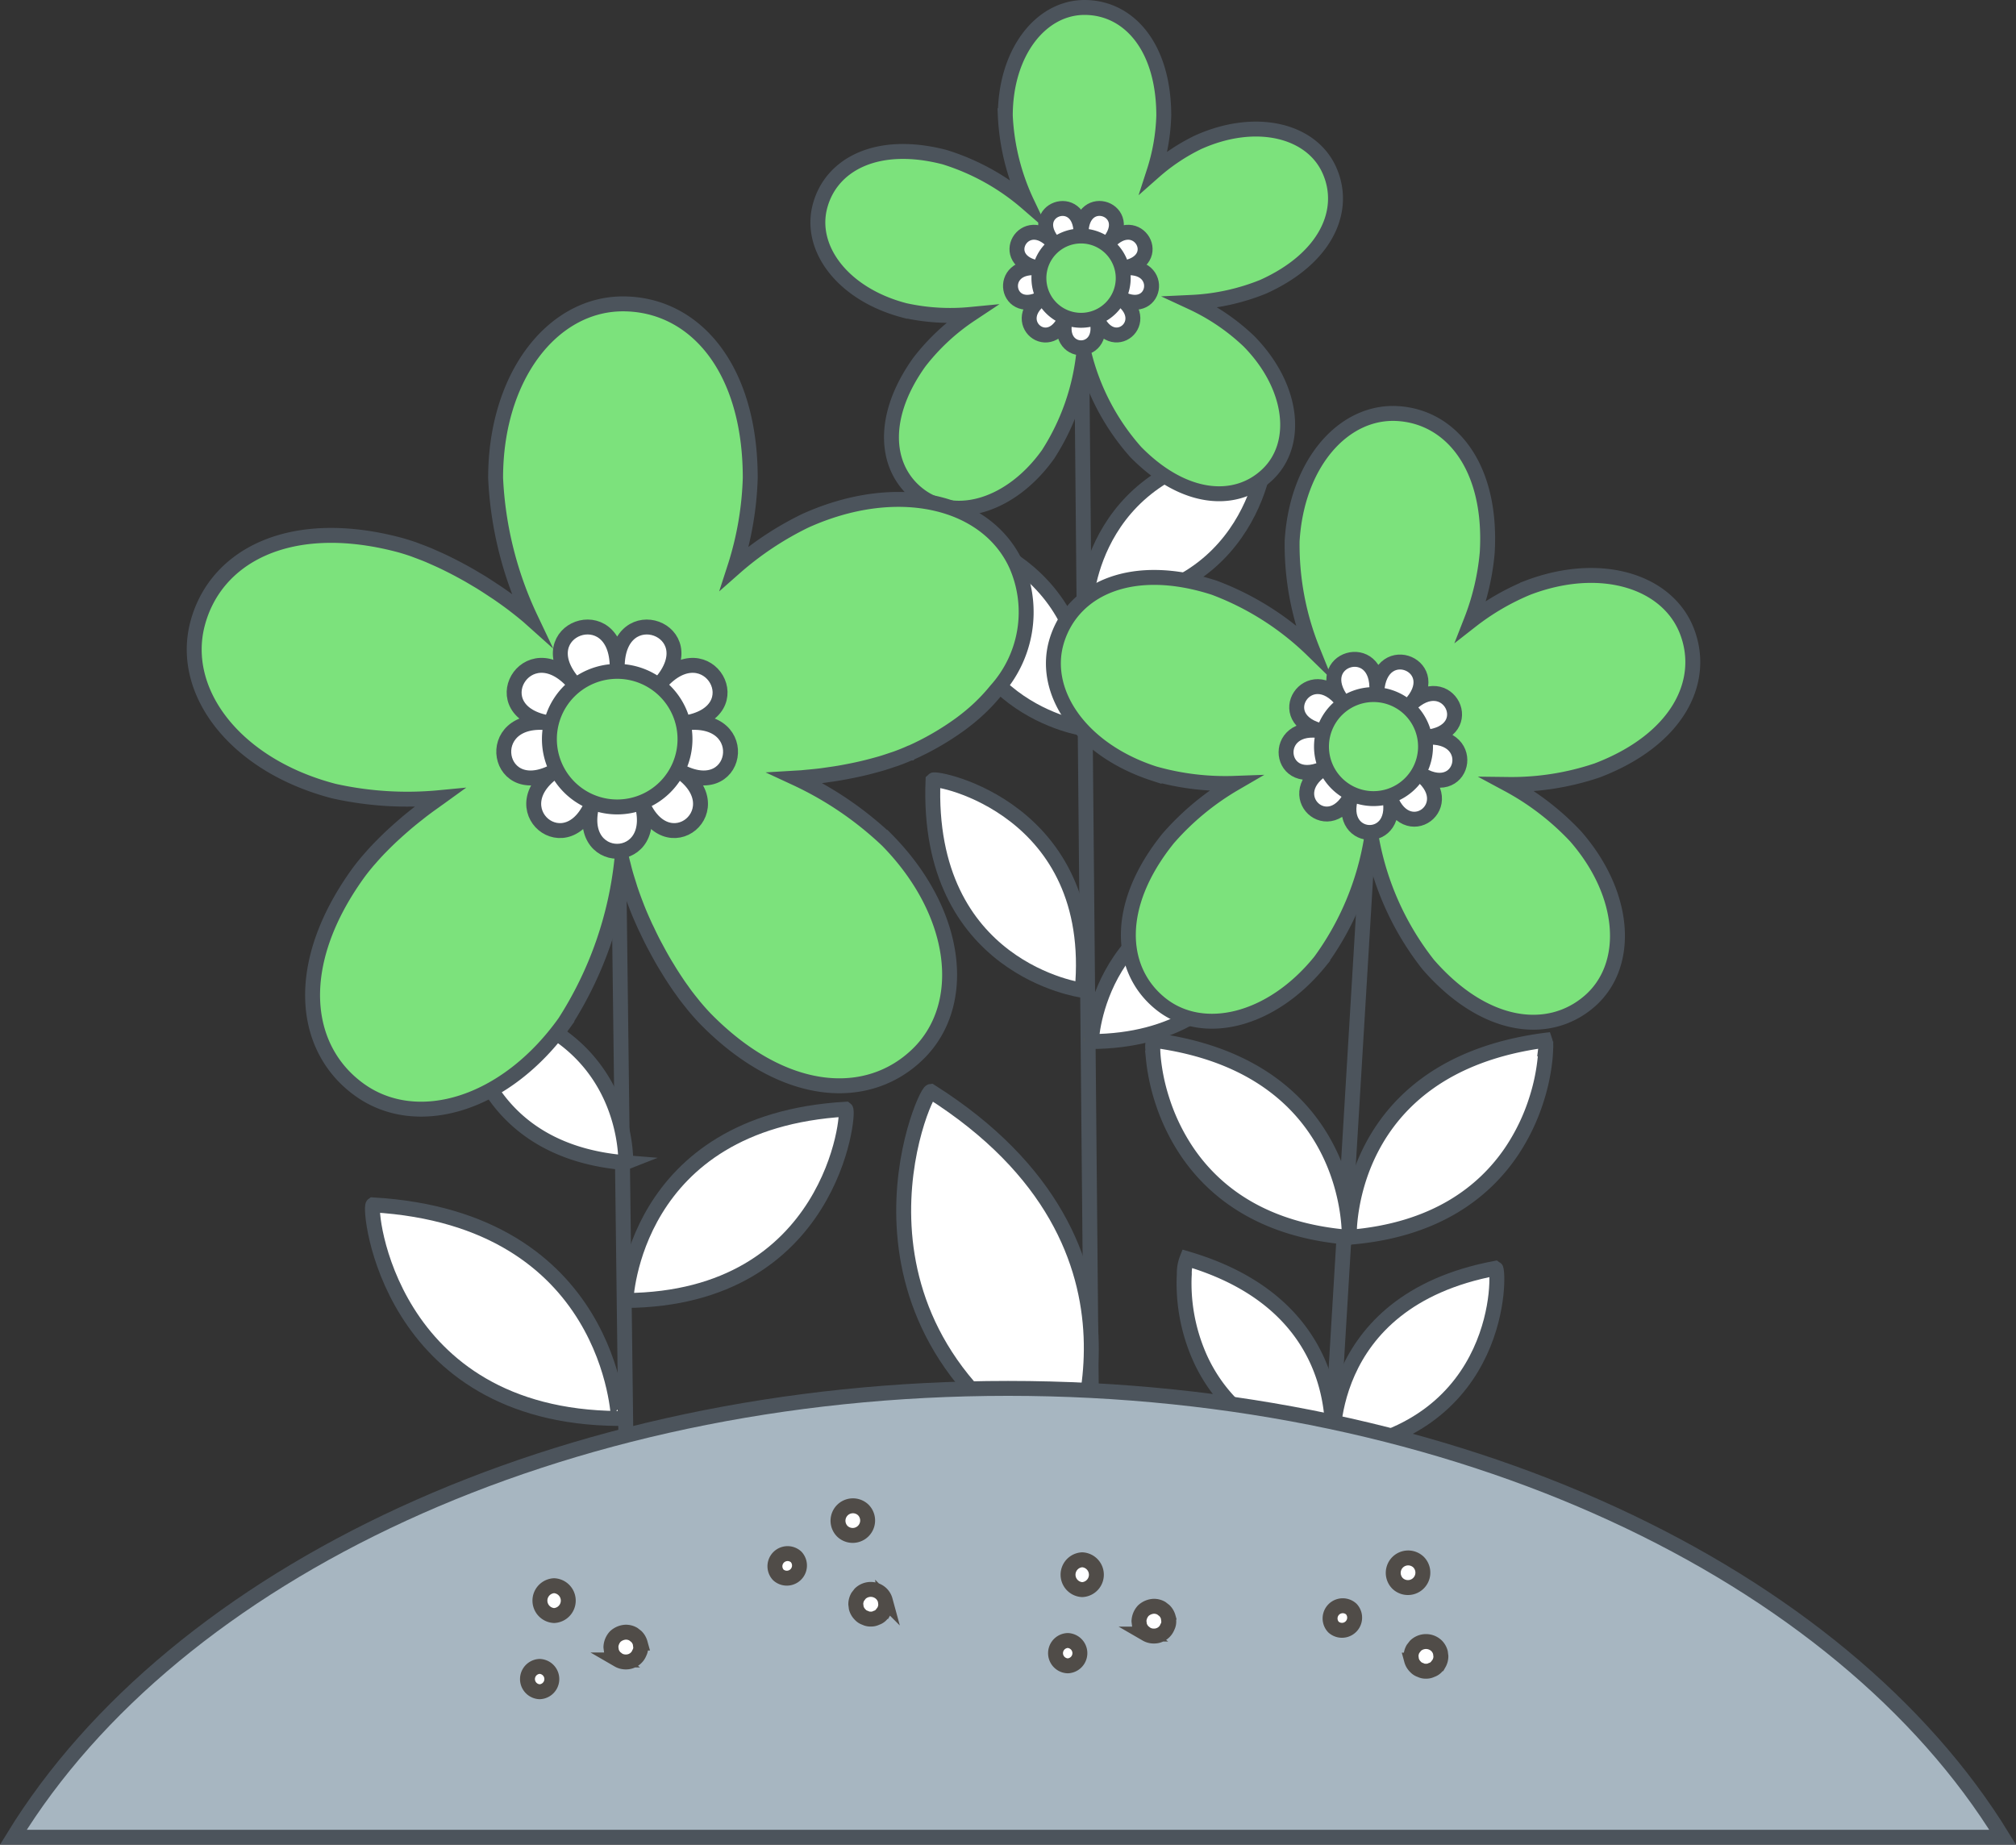 <svg id="Group_53229" data-name="Group 53229" xmlns="http://www.w3.org/2000/svg" xmlns:xlink="http://www.w3.org/1999/xlink" width="101.339" height="92.73" viewBox="0 0 101.339 92.73">
  <rect x="0" y="0" width="101.339" height="92.73" fill="#333333" stroke="none"/>
  <defs>
    <clipPath id="clip-path">
      <rect id="Rectangle_22043" data-name="Rectangle 22043" width="101.339" height="92.73" fill="none"/>
    </clipPath>
    <clipPath id="clip-path-2">
      <rect id="Rectangle_22038" data-name="Rectangle 22038" width="101.339" height="92.73" transform="translate(0 0)" fill="none"/>
    </clipPath>
    <clipPath id="clip-path-3">
      <path id="Path_59693" data-name="Path 59693" d="M54.5,52.359c8.485-.059,9.218-7.743,9.044-7.87Z" fill="none"/>
    </clipPath>
    <linearGradient id="linear-gradient" x1="-5.912" y1="6.13" x2="-5.804" y2="6.13" gradientUnits="objectBoundingBox">
      <stop offset="0" stop-color="#817e13"/>
      <stop offset="1" stop-color="#615f0e"/>
    </linearGradient>
    <clipPath id="clip-path-5">
      <rect id="Rectangle_22041" data-name="Rectangle 22041" width="0.379" height="1.456" transform="translate(52.453 12.629)" fill="none"/>
    </clipPath>
    <clipPath id="clip-path-6">
      <line id="Line_706" data-name="Line 706" x1="0.378" y2="1.456" transform="translate(52.453 12.629)" fill="none"/>
    </clipPath>
    <linearGradient id="linear-gradient-2" x1="-43.606" y1="57.993" x2="-42.769" y2="57.993" gradientUnits="objectBoundingBox">
      <stop offset="0" stop-color="#fff"/>
      <stop offset="0.005" stop-color="#fff"/>
      <stop offset="1" stop-color="#0073a2"/>
    </linearGradient>
  </defs>
  <g id="Group_53228" data-name="Group 53228" clip-path="url(#clip-path)">
    <line id="Line_702" data-name="Line 702" x1="2.064" y2="34.305" transform="translate(66.979 37.53)" fill="#fff"/>
    <line id="Line_703" data-name="Line 703" x1="2.064" y2="34.305" transform="translate(66.979 37.53)" fill="none" stroke="#4c545c" stroke-miterlimit="10" stroke-width="0.75"/>
    <path id="Path_59690" data-name="Path 59690" d="M54.858,69.9l-.517-55.919Z" fill="#fff"/>
    <line id="Line_704" data-name="Line 704" x2="0.516" y2="55.919" transform="translate(54.341 13.982)" fill="none" stroke="#4c545c" stroke-miterlimit="10" stroke-width="0.75"/>
    <path id="Path_59691" data-name="Path 59691" d="M31.463,72.4l-.438-35.248Z" fill="#fff"/>
    <line id="Line_705" data-name="Line 705" x2="0.438" y2="35.249" transform="translate(31.025 37.156)" fill="none" stroke="#4c545c" stroke-miterlimit="10" stroke-width="0.75"/>
    <g id="Group_53218" data-name="Group 53218">
      <g id="Group_53217" data-name="Group 53217" clip-path="url(#clip-path-2)">
        <path id="Path_59692" data-name="Path 59692" d="M54.5,52.359S54.75,45,63.543,44.49c.175.126-.559,7.811-9.043,7.869" fill="#817e13"/>
      </g>
    </g>
    <g id="Group_53220" data-name="Group 53220">
      <g id="Group_53219" data-name="Group 53219" clip-path="url(#clip-path-3)">
        <rect id="Rectangle_22039" data-name="Rectangle 22039" width="9.218" height="7.87" transform="translate(54.5 44.489)" fill="url(#linear-gradient)"/>
      </g>
    </g>
    <g id="Group_53227" data-name="Group 53227">
      <g id="Group_53226" data-name="Group 53226" clip-path="url(#clip-path-2)">
        <path id="Path_59694" data-name="Path 59694" d="M63.9,44.489h0c-8.793.514-9.043,7.869-9.043,7.869,8.484-.058,9.218-7.743,9.043-7.869" fill="#fff"/>
        <path id="Path_59695" data-name="Path 59695" d="M63.9,44.489h0c-8.793.514-9.043,7.869-9.043,7.869C63.342,52.3,64.076,44.615,63.9,44.489Z" fill="none" stroke="#4c545c" stroke-miterlimit="10" stroke-width="0.75"/>
        <path id="Path_59696" data-name="Path 59696" d="M63.618,22.5c-8.793.514-9.043,7.869-9.043,7.869,8.484-.058,9.218-7.743,9.043-7.869" fill="#fff"/>
        <path id="Path_59697" data-name="Path 59697" d="M63.618,22.5c-8.793.514-9.043,7.869-9.043,7.869C63.059,30.309,63.793,22.624,63.618,22.5Z" fill="none" stroke="#4c545c" stroke-miterlimit="10" stroke-width="0.75"/>
        <path id="Path_59698" data-name="Path 59698" d="M47.58,26.855c-.358,8.8,6.938,9.775,6.938,9.775.781-8.447-6.8-9.936-6.938-9.775" fill="#fff"/>
        <path id="Path_59699" data-name="Path 59699" d="M47.58,26.855c-.358,8.8,6.938,9.775,6.938,9.775C55.3,28.183,47.723,26.694,47.58,26.855Z" fill="none" stroke="#4c545c" stroke-miterlimit="10" stroke-width="0.75"/>
        <path id="Path_59700" data-name="Path 59700" d="M46.9,39.213c-.387,9.509,7.5,10.564,7.5,10.564.844-9.129-7.344-10.738-7.5-10.564" fill="#fff"/>
        <path id="Path_59701" data-name="Path 59701" d="M46.9,39.213c-.387,9.509,7.5,10.564,7.5,10.564C55.24,40.648,47.052,39.039,46.9,39.213Z" fill="none" stroke="#4c545c" stroke-miterlimit="10" stroke-width="0.75"/>
        <path id="Path_59702" data-name="Path 59702" d="M46.788,54.864c-.357.043-5.491,11.828,6.82,18.757,0,0,5.572-10.915-6.82-18.757" fill="#fff"/>
        <path id="Path_59703" data-name="Path 59703" d="M46.788,54.864c-.357.043-5.491,11.828,6.82,18.757C53.608,73.621,59.18,62.706,46.788,54.864Z" fill="none" stroke="#4c545c" stroke-miterlimit="10" stroke-width="0.75"/>
        <path id="Path_59704" data-name="Path 59704" d="M66.819,8.546c-.9-2-3.695-2.7-6.6-1.391a9.828,9.828,0,0,0-2.207,1.471,10.113,10.113,0,0,0,.488-2.81c0-3.495-1.784-5.441-3.983-5.441s-3.983,2.256-3.983,5.441a11.469,11.469,0,0,0,1.1,4.394A11.567,11.567,0,0,0,47.484,7.9c-3.384-.88-5.717.356-6.27,2.484s1.181,4.421,4.265,5.223a10.614,10.614,0,0,0,3.307.2,10.781,10.781,0,0,0-2.576,2.4c-2.032,2.844-1.712,5.464.078,6.742s4.552.478,6.4-2.114A11.67,11.67,0,0,0,54.48,17.73a11.637,11.637,0,0,0,2.611,4.993c2.449,2.494,5.085,2.636,6.655,1.1s1.262-4.4-.969-6.672A10.72,10.72,0,0,0,59.908,15.2a10.927,10.927,0,0,0,3.588-.786c3.187-1.437,4.228-3.863,3.323-5.867m-12.444,7.3a2.039,2.039,0,0,0-.733-1.186,1.71,1.71,0,0,0-.676-.273,1.642,1.642,0,0,0,.465-1.743,1.9,1.9,0,0,0,1.087.388,1.674,1.674,0,0,0,.631-.14,1.766,1.766,0,0,0,.135.863,1.718,1.718,0,0,0,.462.592,1.816,1.816,0,0,0-.863.445,1.908,1.908,0,0,0-.508,1.054" fill="#7ce27c"/>
        <path id="Path_59705" data-name="Path 59705" d="M66.819,8.546c-.9-2-3.695-2.7-6.6-1.391a9.828,9.828,0,0,0-2.207,1.471,10.113,10.113,0,0,0,.488-2.81c0-3.495-1.784-5.441-3.983-5.441s-3.983,2.256-3.983,5.441a11.469,11.469,0,0,0,1.1,4.394A11.567,11.567,0,0,0,47.484,7.9c-3.384-.88-5.717.356-6.27,2.484s1.181,4.421,4.265,5.223a10.614,10.614,0,0,0,3.307.2,10.781,10.781,0,0,0-2.576,2.4c-2.032,2.844-1.712,5.464.078,6.742s4.552.478,6.4-2.114A11.67,11.67,0,0,0,54.48,17.73a11.637,11.637,0,0,0,2.611,4.993c2.449,2.494,5.085,2.636,6.655,1.1s1.262-4.4-.969-6.672A10.72,10.72,0,0,0,59.908,15.2a10.927,10.927,0,0,0,3.588-.786C66.683,12.976,67.724,10.55,66.819,8.546Zm-12.444,7.3a2.039,2.039,0,0,0-.733-1.186,1.71,1.71,0,0,0-.676-.273,1.642,1.642,0,0,0,.465-1.743,1.9,1.9,0,0,0,1.087.388,1.674,1.674,0,0,0,.631-.14,1.766,1.766,0,0,0,.135.863,1.718,1.718,0,0,0,.462.592,1.816,1.816,0,0,0-.863.445A1.908,1.908,0,0,0,54.375,15.841Z" fill="none" stroke="#4c545c" stroke-miterlimit="10" stroke-width="0.75"/>
        <g id="Group_53225" data-name="Group 53225" style="mix-blend-mode: multiply;isolation: isolate">
          <g id="Group_53224" data-name="Group 53224">
            <g id="Group_53223" data-name="Group 53223" clip-path="url(#clip-path-5)">
              <g id="Group_53222" data-name="Group 53222">
                <g id="Group_53221" data-name="Group 53221" clip-path="url(#clip-path-6)">
                  <rect id="Rectangle_22040" data-name="Rectangle 22040" width="1.194" height="1.381" transform="translate(51.747 13.18) rotate(-37.953)" fill="url(#linear-gradient-2)"/>
                </g>
              </g>
            </g>
          </g>
        </g>
        <path id="Path_59706" data-name="Path 59706" d="M54.341,11.738c0-2.2-2.82-1.179-1.358.494-1.462-1.673-2.962.925-.722,1.251-2.24-.326-1.719,2.628.251,1.422-1.97,1.206.329,3.134,1.107.929-.778,2.2,2.222,2.2,1.444,0,.778,2.2,3.077.277,1.107-.929,1.97,1.206,2.491-1.748.251-1.422,2.24-.326.74-2.924-.722-1.251,1.462-1.673-1.358-2.7-1.358-.494" fill="#fff"/>
        <path id="Path_59707" data-name="Path 59707" d="M54.341,11.738c0-2.2-2.82-1.179-1.358.494-1.462-1.673-2.962.925-.722,1.251-2.24-.326-1.719,2.628.251,1.422-1.97,1.206.329,3.134,1.107.929-.778,2.2,2.222,2.2,1.444,0,.778,2.2,3.077.277,1.107-.929,1.97,1.206,2.491-1.748.251-1.422,2.24-.326.74-2.924-.722-1.251C57.161,10.559,54.341,9.533,54.341,11.738Z" fill="none" stroke="#4c545c" stroke-miterlimit="10" stroke-width="0.75"/>
        <path id="Path_59708" data-name="Path 59708" d="M56.461,13.982a2.119,2.119,0,1,1-2.12-2.119,2.12,2.12,0,0,1,2.12,2.119" fill="#7ce27c"/>
        <path id="Path_59709" data-name="Path 59709" d="M56.461,13.982a2.119,2.119,0,1,1-2.12-2.119A2.12,2.12,0,0,1,56.461,13.982Z" fill="none" stroke="#4c545c" stroke-miterlimit="10" stroke-width="0.75"/>
        <path id="Path_59710" data-name="Path 59710" d="M23.4,50.334h0c-.011.007-.021.042-.027.1a2.182,2.182,0,0,0-.008.251,6.172,6.172,0,0,0,.085.87c.029.179.067.372.116.577a8.658,8.658,0,0,0,.771,2.057c1.027,1.934,3.085,3.936,7.119,4.259,0,0,.274-7.015-8.056-8.116" fill="#fff"/>
        <path id="Path_59711" data-name="Path 59711" d="M23.4,50.334h0c-.011.007-.021.042-.027.1a2.182,2.182,0,0,0-.008.251,6.172,6.172,0,0,0,.085.87c.029.179.067.372.116.577a8.658,8.658,0,0,0,.771,2.057c1.027,1.934,3.085,3.936,7.119,4.259C31.451,58.45,31.725,51.435,23.4,50.334Z" fill="none" stroke="#4c545c" stroke-miterlimit="10" stroke-width="0.75"/>
        <path id="Path_59712" data-name="Path 59712" d="M51.09,28.415c-1.455-3.223-5.942-4.343-10.612-2.236a15.85,15.85,0,0,0-3.549,2.364,16.221,16.221,0,0,0,.784-4.517c0-5.62-2.867-8.751-6.4-8.751s-6.4,3.629-6.4,8.751a18.448,18.448,0,0,0,1.763,7.065l-.112-.1q-.332-.281-.681-.548l-.058-.046c-.253-.192-.513-.378-.777-.56-.086-.059-.173-.114-.26-.172-.18-.12-.36-.238-.543-.352-.1-.065-.21-.127-.316-.19-.167-.1-.333-.2-.5-.291-.11-.062-.219-.121-.329-.18-.165-.089-.328-.173-.492-.255-.109-.055-.218-.108-.326-.16-.166-.078-.328-.151-.49-.222-.1-.044-.2-.09-.3-.131-.176-.072-.347-.136-.517-.2-.082-.03-.166-.064-.246-.091-.248-.084-.489-.159-.72-.219-5.44-1.415-9.192.572-10.082,3.994s1.9,7.11,6.859,8.4a17.03,17.03,0,0,0,5.314.328l-.036.026c-.086.06-.17.122-.256.183-.176.125-.35.251-.521.38-.1.075-.193.15-.289.226-.154.12-.306.242-.454.365-.1.081-.191.161-.285.243q-.211.183-.413.367c-.091.083-.18.165-.267.248-.132.126-.257.251-.381.376-.078.08-.158.16-.233.24-.13.137-.25.273-.369.409-.057.066-.118.132-.173.2-.167.2-.324.4-.462.593-3.267,4.574-2.753,8.787.125,10.842s7.321.769,10.3-3.4a18.746,18.746,0,0,0,2.875-8.189c.022.1.051.2.076.3.029.116.056.23.089.345.054.195.115.391.178.588.032.1.06.2.094.3.093.273.194.547.3.819.009.024.017.048.027.071.117.3.244.588.377.879.043.1.09.188.135.282.093.2.187.392.285.584.056.108.113.212.17.318.093.174.186.346.283.514.062.11.125.216.189.323.1.16.192.316.29.47.066.1.131.206.2.306.1.152.2.3.305.442.064.09.128.182.193.269.114.152.227.295.342.436.054.068.108.139.163.2.169.2.337.388.5.558,3.937,4.012,8.177,4.239,10.7,1.763s2.03-7.074-1.558-10.73a17.251,17.251,0,0,0-4.61-3.13c.1-.006.2-.01.294-.017s.21-.021.315-.03c.215-.02.428-.04.64-.066.123-.015.244-.033.367-.051q.288-.039.571-.086c.125-.022.249-.044.372-.068.183-.034.362-.07.54-.109.12-.026.238-.053.356-.081.176-.042.347-.087.517-.133.109-.03.218-.059.324-.09.179-.053.35-.11.52-.168.084-.028.172-.055.253-.085.241-.087.47-.179.684-.275l.014,0a13.871,13.871,0,0,0,2.52-1.453q.36-.265.681-.544A9.227,9.227,0,0,0,50.073,34.7a5.873,5.873,0,0,0,1.017-6.284M31.206,39.6v0a4.028,4.028,0,0,0-.129.533A3.264,3.264,0,0,0,29.9,38.24a2.744,2.744,0,0,0-1.088-.44,2.9,2.9,0,0,0,.8-1.305,2.81,2.81,0,0,0,0-1.34v0c-.012-.051-.035-.1-.049-.154a3.065,3.065,0,0,0,1.746.623,2.716,2.716,0,0,0,1.015-.225,2.822,2.822,0,0,0,.217,1.387,2.76,2.76,0,0,0,.743.951,2.93,2.93,0,0,0-1.388.716,2.8,2.8,0,0,0-.69,1.148" fill="#7ce27c"/>
        <path id="Path_59713" data-name="Path 59713" d="M51.09,28.415c-1.455-3.223-5.942-4.343-10.612-2.236a15.85,15.85,0,0,0-3.549,2.364,16.221,16.221,0,0,0,.784-4.517c0-5.62-2.867-8.751-6.4-8.751s-6.4,3.629-6.4,8.751a18.448,18.448,0,0,0,1.763,7.065l-.112-.1q-.332-.281-.681-.548l-.058-.046c-.253-.192-.513-.378-.777-.56-.086-.059-.173-.114-.26-.172-.18-.12-.36-.238-.543-.352-.1-.065-.21-.127-.316-.19-.167-.1-.333-.2-.5-.291-.11-.062-.219-.121-.329-.18-.165-.089-.328-.173-.492-.255-.109-.055-.218-.108-.326-.16-.166-.078-.328-.151-.49-.222-.1-.044-.2-.09-.3-.131-.176-.072-.347-.136-.517-.2-.082-.03-.166-.064-.246-.091-.248-.084-.489-.159-.72-.219-5.44-1.415-9.192.572-10.082,3.994s1.9,7.11,6.859,8.4a17.03,17.03,0,0,0,5.314.328l-.036.026c-.086.06-.17.122-.256.183-.176.125-.35.251-.521.38-.1.075-.193.15-.289.226-.154.12-.306.242-.454.365-.1.081-.191.161-.285.243q-.211.183-.413.367c-.091.083-.18.165-.267.248-.132.126-.257.251-.381.376-.078.08-.158.16-.233.24-.13.137-.25.273-.369.409-.057.066-.118.132-.173.2-.167.2-.324.4-.462.593-3.267,4.574-2.753,8.787.125,10.842s7.321.769,10.3-3.4a18.746,18.746,0,0,0,2.875-8.189c.022.1.051.2.076.3.029.116.056.23.089.345.054.195.115.391.178.588.032.1.06.2.094.3.093.273.194.547.3.819.009.024.017.048.027.071.117.3.244.588.377.879.043.1.09.188.135.282.093.2.187.392.285.584.056.108.113.212.17.318.093.174.186.346.283.514.062.11.125.216.189.323.1.16.192.316.29.47.066.1.131.206.2.306.1.152.2.3.305.442.064.09.128.182.193.269.114.152.227.295.342.436.054.068.108.139.163.2.169.2.337.388.5.558,3.937,4.012,8.177,4.239,10.7,1.763s2.03-7.074-1.558-10.73a17.251,17.251,0,0,0-4.61-3.13c.1-.006.2-.01.294-.017s.21-.021.315-.03c.215-.02.428-.04.64-.066.123-.015.244-.033.367-.051q.288-.039.571-.086c.125-.022.249-.044.372-.068.183-.034.362-.07.54-.109.12-.026.238-.053.356-.081.176-.042.347-.087.517-.133.109-.03.218-.059.324-.09.179-.053.35-.11.52-.168.084-.028.172-.055.253-.085.241-.087.47-.179.684-.275l.014,0a13.871,13.871,0,0,0,2.52-1.453q.36-.265.681-.544A9.227,9.227,0,0,0,50.073,34.7,5.873,5.873,0,0,0,51.09,28.415ZM31.206,39.6v0a4.028,4.028,0,0,0-.129.533A3.264,3.264,0,0,0,29.9,38.24a2.744,2.744,0,0,0-1.088-.44,2.9,2.9,0,0,0,.8-1.305,2.81,2.81,0,0,0,0-1.34v0c-.012-.051-.035-.1-.049-.154a3.065,3.065,0,0,0,1.746.623,2.716,2.716,0,0,0,1.015-.225,2.822,2.822,0,0,0,.217,1.387,2.76,2.76,0,0,0,.743.951,2.93,2.93,0,0,0-1.388.716A2.8,2.8,0,0,0,31.206,39.6Z" fill="none" stroke="#4c545c" stroke-miterlimit="10" stroke-width="0.75"/>
        <path id="Path_59714" data-name="Path 59714" d="M31.025,33.547c0-3.546-4.534-1.9-2.183.794-2.351-2.69-4.764,1.487-1.162,2.012-3.6-.525-2.764,4.226.4,2.287-3.168,1.939.528,5.039,1.779,1.493-1.251,3.546,3.575,3.546,2.324,0,1.251,3.546,4.947.446,1.779-1.493,3.168,1.939,4.006-2.812.4-2.287,3.6-.525,1.189-4.7-1.162-2.012,2.351-2.69-2.183-4.34-2.183-.794" fill="#fff"/>
        <path id="Path_59715" data-name="Path 59715" d="M31.025,33.547c0-3.546-4.534-1.9-2.183.794-2.351-2.69-4.764,1.487-1.162,2.012-3.6-.525-2.764,4.226.4,2.287-3.168,1.939.528,5.039,1.779,1.493-1.251,3.546,3.575,3.546,2.324,0,1.251,3.546,4.947.446,1.779-1.493,3.168,1.939,4.006-2.812.4-2.287,3.6-.525,1.189-4.7-1.162-2.012C35.559,31.651,31.025,30,31.025,33.547Z" fill="none" stroke="#4c545c" stroke-miterlimit="10" stroke-width="0.75"/>
        <path id="Path_59716" data-name="Path 59716" d="M34.433,37.156a3.408,3.408,0,1,1-3.409-3.408,3.408,3.408,0,0,1,3.409,3.408" fill="#7ce27c"/>
        <path id="Path_59717" data-name="Path 59717" d="M34.433,37.156a3.408,3.408,0,1,1-3.409-3.408A3.408,3.408,0,0,1,34.433,37.156Z" fill="none" stroke="#4c545c" stroke-miterlimit="10" stroke-width="0.75"/>
        <path id="Path_59718" data-name="Path 59718" d="M42.513,55.758c-10.745.628-11.051,9.616-11.051,9.616,10.368-.071,11.264-9.461,11.051-9.616" fill="#fff"/>
        <path id="Path_59719" data-name="Path 59719" d="M42.513,55.758c-10.745.628-11.051,9.616-11.051,9.616C41.83,65.3,42.726,55.913,42.513,55.758Z" fill="none" stroke="#4c545c" stroke-miterlimit="10" stroke-width="0.75"/>
        <path id="Path_59720" data-name="Path 59720" d="M18.75,60.567c-.238.173.762,10.658,12.339,10.738,0,0-.341-10.037-12.339-10.738" fill="#fff"/>
        <path id="Path_59721" data-name="Path 59721" d="M18.75,60.567c-.238.173.762,10.658,12.339,10.738C31.089,71.305,30.748,61.268,18.75,60.567Z" fill="none" stroke="#4c545c" stroke-miterlimit="10" stroke-width="0.75"/>
        <path id="Path_59722" data-name="Path 59722" d="M80.285,38.728c4.028-1.538,5.487-4.449,4.519-6.983s-4.354-3.6-8.025-2.193a12.221,12.221,0,0,0-2.825,1.65,12.4,12.4,0,0,0,.805-3.423c.255-4.3-1.8-6.83-4.507-6.99s-5.068,2.488-5.3,6.41a14.17,14.17,0,0,0,1.03,5.49,14.244,14.244,0,0,0-4.94-3.144c-4.1-1.329-7.064.022-7.9,2.6s1.134,5.53,4.872,6.742a13.084,13.084,0,0,0,4.057.491,13.331,13.331,0,0,0-3.347,2.764c-2.708,3.355-2.505,6.6-.394,8.308s5.57.919,8.039-2.138a14.379,14.379,0,0,0,2.574-6.158,14.341,14.341,0,0,0,2.852,6.337c2.833,3.25,6.069,3.616,8.114,1.834S81.783,45,79.2,42.04a13.279,13.279,0,0,0-3.392-2.606,13.491,13.491,0,0,0,4.476-.706M68.95,39.822a2.516,2.516,0,0,0-.816-1.513,2.11,2.11,0,0,0-.813-.386,2.236,2.236,0,0,0,.67-.964,2.213,2.213,0,0,0,.029-1.148,2.358,2.358,0,0,0,1.311.557,2.067,2.067,0,0,0,.787-.127,2.179,2.179,0,0,0,.1,1.073,2.132,2.132,0,0,0,.526.761,2.242,2.242,0,0,0-1.1.486,2.367,2.367,0,0,0-.7,1.261" fill="#7ce27c"/>
        <path id="Path_59723" data-name="Path 59723" d="M80.285,38.728c4.028-1.538,5.487-4.449,4.519-6.983s-4.354-3.6-8.025-2.193a12.221,12.221,0,0,0-2.825,1.65,12.4,12.4,0,0,0,.805-3.423c.255-4.3-1.8-6.83-4.507-6.99s-5.068,2.488-5.3,6.41a14.17,14.17,0,0,0,1.03,5.49,14.244,14.244,0,0,0-4.94-3.144c-4.1-1.329-7.064.022-7.9,2.6s1.134,5.53,4.872,6.742a13.084,13.084,0,0,0,4.057.491,13.331,13.331,0,0,0-3.347,2.764c-2.708,3.355-2.505,6.6-.394,8.308s5.57.919,8.039-2.138a14.379,14.379,0,0,0,2.574-6.158,14.341,14.341,0,0,0,2.852,6.337c2.833,3.25,6.069,3.616,8.114,1.834S81.783,45,79.2,42.04a13.279,13.279,0,0,0-3.392-2.606A13.491,13.491,0,0,0,80.285,38.728ZM68.95,39.822a2.516,2.516,0,0,0-.816-1.513,2.11,2.11,0,0,0-.813-.386,2.236,2.236,0,0,0,.67-.964,2.213,2.213,0,0,0,.029-1.148,2.358,2.358,0,0,0,1.311.557,2.067,2.067,0,0,0,.787-.127,2.179,2.179,0,0,0,.1,1.073,2.132,2.132,0,0,0,.526.761,2.242,2.242,0,0,0-1.1.486A2.367,2.367,0,0,0,68.95,39.822Z" fill="none" stroke="#4c545c" stroke-miterlimit="10" stroke-width="0.75"/>
        <path id="Path_59724" data-name="Path 59724" d="M69.207,34.766c.161-2.715-3.386-1.657-1.708.509-1.678-2.166-3.714.923-.98,1.488-2.734-.565-2.308,3.111.205,1.77-2.513,1.341.177,3.882,1.295,1.223-1.118,2.659,2.577,2.878,1.779.106.8,2.772,3.768.565,1.431-1.063,2.337,1.628,3.194-1.972.412-1.733,2.782-.239,1.124-3.547-.8-1.593,1.922-1.954-1.475-3.422-1.636-.707" fill="#fff"/>
        <path id="Path_59725" data-name="Path 59725" d="M69.207,34.766c.161-2.715-3.386-1.657-1.708.509-1.678-2.166-3.714.923-.98,1.488-2.734-.565-2.308,3.111.205,1.77-2.513,1.341.177,3.882,1.295,1.223-1.118,2.659,2.577,2.878,1.779.106.8,2.772,3.768.565,1.431-1.063,2.337,1.628,3.194-1.972.412-1.733,2.782-.239,1.124-3.547-.8-1.593C72.765,33.519,69.368,32.051,69.207,34.766Z" fill="none" stroke="#4c545c" stroke-miterlimit="10" stroke-width="0.75"/>
        <path id="Path_59726" data-name="Path 59726" d="M71.653,37.684A2.615,2.615,0,1,1,69.2,34.92a2.614,2.614,0,0,1,2.456,2.764" fill="#7ce27c"/>
        <path id="Path_59727" data-name="Path 59727" d="M71.653,37.684A2.615,2.615,0,1,1,69.2,34.92,2.614,2.614,0,0,1,71.653,37.684Z" fill="none" stroke="#4c545c" stroke-miterlimit="10" stroke-width="0.75"/>
        <path id="Path_59728" data-name="Path 59728" d="M77.654,52.295h0c-10.165,1.343-9.831,9.9-9.831,9.9,4.308-.345,6.769-2.258,8.157-4.313a10.2,10.2,0,0,0,1.253-2.607,10.083,10.083,0,0,0,.437-2.088c.016-.179.025-.335.027-.465a.955.955,0,0,0-.043-.431" fill="#fff"/>
        <path id="Path_59729" data-name="Path 59729" d="M77.654,52.295h0c-10.165,1.343-9.831,9.9-9.831,9.9,4.308-.345,6.769-2.258,8.157-4.313a10.2,10.2,0,0,0,1.253-2.607,10.083,10.083,0,0,0,.437-2.088c.016-.179.025-.335.027-.465A.955.955,0,0,0,77.654,52.295Z" fill="none" stroke="#4c545c" stroke-miterlimit="10" stroke-width="0.75"/>
        <path id="Path_59730" data-name="Path 59730" d="M57.991,52.295h0a.954.954,0,0,0-.043.431c0,.13.011.286.027.464a10.078,10.078,0,0,0,.437,2.089,10.2,10.2,0,0,0,1.253,2.607c1.388,2.055,3.849,3.968,8.157,4.313,0,0,.334-8.561-9.831-9.9" fill="#fff"/>
        <path id="Path_59731" data-name="Path 59731" d="M57.991,52.295h0a.954.954,0,0,0-.043.431c0,.13.011.286.027.464a10.078,10.078,0,0,0,.437,2.089,10.2,10.2,0,0,0,1.253,2.607c1.388,2.055,3.849,3.968,8.157,4.313C67.822,62.2,68.156,53.638,57.991,52.295Z" fill="none" stroke="#4c545c" stroke-miterlimit="10" stroke-width="0.75"/>
        <path id="Path_59732" data-name="Path 59732" d="M59.667,63.273a1.979,1.979,0,0,0-.135.778c-.01.158-.015.336-.013.531a9.2,9.2,0,0,0,.85,3.789c.931,1.979,2.817,3.979,6.523,4.863,0,0,1.45-7.415-7.225-9.961" fill="#fff"/>
        <path id="Path_59733" data-name="Path 59733" d="M59.667,63.273a1.979,1.979,0,0,0-.135.778c-.01.158-.015.336-.013.531a9.2,9.2,0,0,0,.85,3.789c.931,1.979,2.817,3.979,6.523,4.863C66.892,73.234,68.342,65.819,59.667,63.273Z" fill="none" stroke="#4c545c" stroke-miterlimit="10" stroke-width="0.75"/>
        <path id="Path_59734" data-name="Path 59734" d="M75.182,63.754C66.3,65.419,67,72.941,67,72.941c8.632-1.161,8.38-9.081,8.186-9.187" fill="#fff"/>
        <path id="Path_59735" data-name="Path 59735" d="M75.182,63.754C66.3,65.419,67,72.941,67,72.941,75.628,71.78,75.376,63.86,75.182,63.754Z" fill="none" stroke="#4c545c" stroke-miterlimit="10" stroke-width="0.75"/>
        <path id="Path_59736" data-name="Path 59736" d="M100.67,92.355c-8.117-13.244-27.446-22.563-50-22.563S8.787,79.111.67,92.355Z" fill="#a7b6c1"/>
        <path id="Path_59737" data-name="Path 59737" d="M100.67,92.355c-8.117-13.244-27.446-22.563-50-22.563S8.787,79.111.67,92.355Z" fill="none" stroke="#4c545c" stroke-miterlimit="10" stroke-width="0.75"/>
        <path id="Path_59738" data-name="Path 59738" d="M27.127,83.768a.637.637,0,0,0,0,1.273.637.637,0,0,0,0-1.273" fill="#fff"/>
        <path id="Path_59739" data-name="Path 59739" d="M27.127,83.768a.637.637,0,0,0,0,1.273A.637.637,0,0,0,27.127,83.768Z" fill="none" stroke="#504c48" stroke-miterlimit="10" stroke-width="0.75"/>
        <path id="Path_59740" data-name="Path 59740" d="M32.142,83.083a.574.574,0,0,0,.065-.289l-.027-.2a.746.746,0,0,0-.193-.33l-.151-.117a.741.741,0,0,0-.378-.1.836.836,0,0,0-.53.22.828.828,0,0,0-.219.529c.008.067.017.133.026.2a.755.755,0,0,0,.193.331l.151.117a.743.743,0,0,0,.379.1.723.723,0,0,0,.684-.46" fill="#fff"/>
        <path id="Path_59741" data-name="Path 59741" d="M32.142,83.083a.574.574,0,0,0,.065-.289l-.027-.2a.746.746,0,0,0-.193-.33l-.151-.117a.741.741,0,0,0-.378-.1.836.836,0,0,0-.53.22.828.828,0,0,0-.219.529c.008.067.017.133.026.2a.755.755,0,0,0,.193.331l.151.117a.743.743,0,0,0,.379.1.723.723,0,0,0,.684-.46Z" fill="none" stroke="#504c48" stroke-miterlimit="10" stroke-width="0.75"/>
        <path id="Path_59742" data-name="Path 59742" d="M27.853,79.711a.751.751,0,0,0,0,1.5.751.751,0,0,0,0-1.5" fill="#fff"/>
        <path id="Path_59743" data-name="Path 59743" d="M27.853,79.711a.751.751,0,0,0,0,1.5A.751.751,0,0,0,27.853,79.711Z" fill="none" stroke="#504c48" stroke-miterlimit="10" stroke-width="0.75"/>
        <path id="Path_59744" data-name="Path 59744" d="M53.671,82.466a.637.637,0,0,0,0,1.273.637.637,0,0,0,0-1.273" fill="#fff"/>
        <path id="Path_59745" data-name="Path 59745" d="M53.671,82.466a.637.637,0,0,0,0,1.273A.637.637,0,0,0,53.671,82.466Z" fill="none" stroke="#504c48" stroke-miterlimit="10" stroke-width="0.75"/>
        <path id="Path_59746" data-name="Path 59746" d="M58.686,81.781a.574.574,0,0,0,.065-.289l-.027-.2a.746.746,0,0,0-.193-.33l-.151-.117a.741.741,0,0,0-.378-.1.836.836,0,0,0-.53.22.828.828,0,0,0-.219.529c.008.067.017.133.026.2a.755.755,0,0,0,.193.331l.151.117a.743.743,0,0,0,.379.1.723.723,0,0,0,.684-.46" fill="#fff"/>
        <path id="Path_59747" data-name="Path 59747" d="M58.686,81.781a.574.574,0,0,0,.065-.289l-.027-.2a.746.746,0,0,0-.193-.33l-.151-.117a.741.741,0,0,0-.378-.1.836.836,0,0,0-.53.22.828.828,0,0,0-.219.529c.008.067.017.133.026.2a.755.755,0,0,0,.193.331l.151.117a.743.743,0,0,0,.379.1.723.723,0,0,0,.684-.46Z" fill="none" stroke="#504c48" stroke-miterlimit="10" stroke-width="0.75"/>
        <path id="Path_59748" data-name="Path 59748" d="M54.4,78.408a.751.751,0,0,0,0,1.5.751.751,0,0,0,0-1.5" fill="#fff"/>
        <path id="Path_59749" data-name="Path 59749" d="M54.4,78.408a.751.751,0,0,0,0,1.5A.751.751,0,0,0,54.4,78.408Z" fill="none" stroke="#504c48" stroke-miterlimit="10" stroke-width="0.75"/>
        <path id="Path_59750" data-name="Path 59750" d="M40.021,78.265a.637.637,0,0,0-.9.9.637.637,0,0,0,.9-.9" fill="#fff"/>
        <path id="Path_59751" data-name="Path 59751" d="M40.021,78.265a.637.637,0,0,0-.9.9A.637.637,0,0,0,40.021,78.265Z" fill="none" stroke="#504c48" stroke-miterlimit="10" stroke-width="0.75"/>
        <path id="Path_59752" data-name="Path 59752" d="M44.052,81.327a.564.564,0,0,0,.25-.159l.122-.159a.752.752,0,0,0,.1-.37l-.024-.19a.75.75,0,0,0-.2-.34.767.767,0,0,0-1.059,0c-.041.053-.082.107-.123.159a.766.766,0,0,0-.1.371l.024.19a.74.74,0,0,0,.2.339.561.561,0,0,0,.249.159.552.552,0,0,0,.28.061.56.56,0,0,0,.28-.061" fill="#fff"/>
        <path id="Path_59753" data-name="Path 59753" d="M44.052,81.327a.564.564,0,0,0,.25-.159l.122-.159a.752.752,0,0,0,.1-.37l-.024-.19a.75.75,0,0,0-.2-.34.767.767,0,0,0-1.059,0c-.041.053-.082.107-.123.159a.766.766,0,0,0-.1.371l.024.19a.74.74,0,0,0,.2.339.561.561,0,0,0,.249.159.552.552,0,0,0,.28.061A.56.56,0,0,0,44.052,81.327Z" fill="none" stroke="#504c48" stroke-miterlimit="10" stroke-width="0.75"/>
        <path id="Path_59754" data-name="Path 59754" d="M43.4,75.908a.751.751,0,0,0-1.062,1.062A.751.751,0,0,0,43.4,75.908" fill="#fff"/>
        <path id="Path_59755" data-name="Path 59755" d="M43.4,75.908a.751.751,0,0,0-1.062,1.062A.751.751,0,0,0,43.4,75.908Z" fill="none" stroke="#504c48" stroke-miterlimit="10" stroke-width="0.75"/>
        <path id="Path_59756" data-name="Path 59756" d="M67.927,80.886a.637.637,0,0,0-.9.9.637.637,0,0,0,.9-.9" fill="#fff"/>
        <path id="Path_59757" data-name="Path 59757" d="M67.927,80.886a.637.637,0,0,0-.9.9A.637.637,0,0,0,67.927,80.886Z" fill="none" stroke="#504c48" stroke-miterlimit="10" stroke-width="0.75"/>
        <path id="Path_59758" data-name="Path 59758" d="M71.958,83.948a.564.564,0,0,0,.25-.159l.122-.159a.749.749,0,0,0,.1-.37l-.024-.19a.75.75,0,0,0-.195-.34.767.767,0,0,0-1.059,0l-.123.159a.766.766,0,0,0-.1.371l.024.19a.74.74,0,0,0,.2.339.561.561,0,0,0,.249.159.552.552,0,0,0,.28.061.56.56,0,0,0,.28-.061" fill="#fff"/>
        <path id="Path_59759" data-name="Path 59759" d="M71.958,83.948a.564.564,0,0,0,.25-.159l.122-.159a.749.749,0,0,0,.1-.37l-.024-.19a.75.75,0,0,0-.195-.34.767.767,0,0,0-1.059,0l-.123.159a.766.766,0,0,0-.1.371l.024.19a.74.74,0,0,0,.2.339.561.561,0,0,0,.249.159.552.552,0,0,0,.28.061A.56.56,0,0,0,71.958,83.948Z" fill="none" stroke="#504c48" stroke-miterlimit="10" stroke-width="0.75"/>
        <path id="Path_59760" data-name="Path 59760" d="M71.31,78.529a.751.751,0,0,0-1.062,1.062.751.751,0,0,0,1.062-1.062" fill="#fff"/>
        <path id="Path_59761" data-name="Path 59761" d="M71.31,78.529a.751.751,0,0,0-1.062,1.062A.751.751,0,0,0,71.31,78.529Z" fill="none" stroke="#504c48" stroke-miterlimit="10" stroke-width="0.75"/>
      </g>
    </g>
  </g>
</svg>

